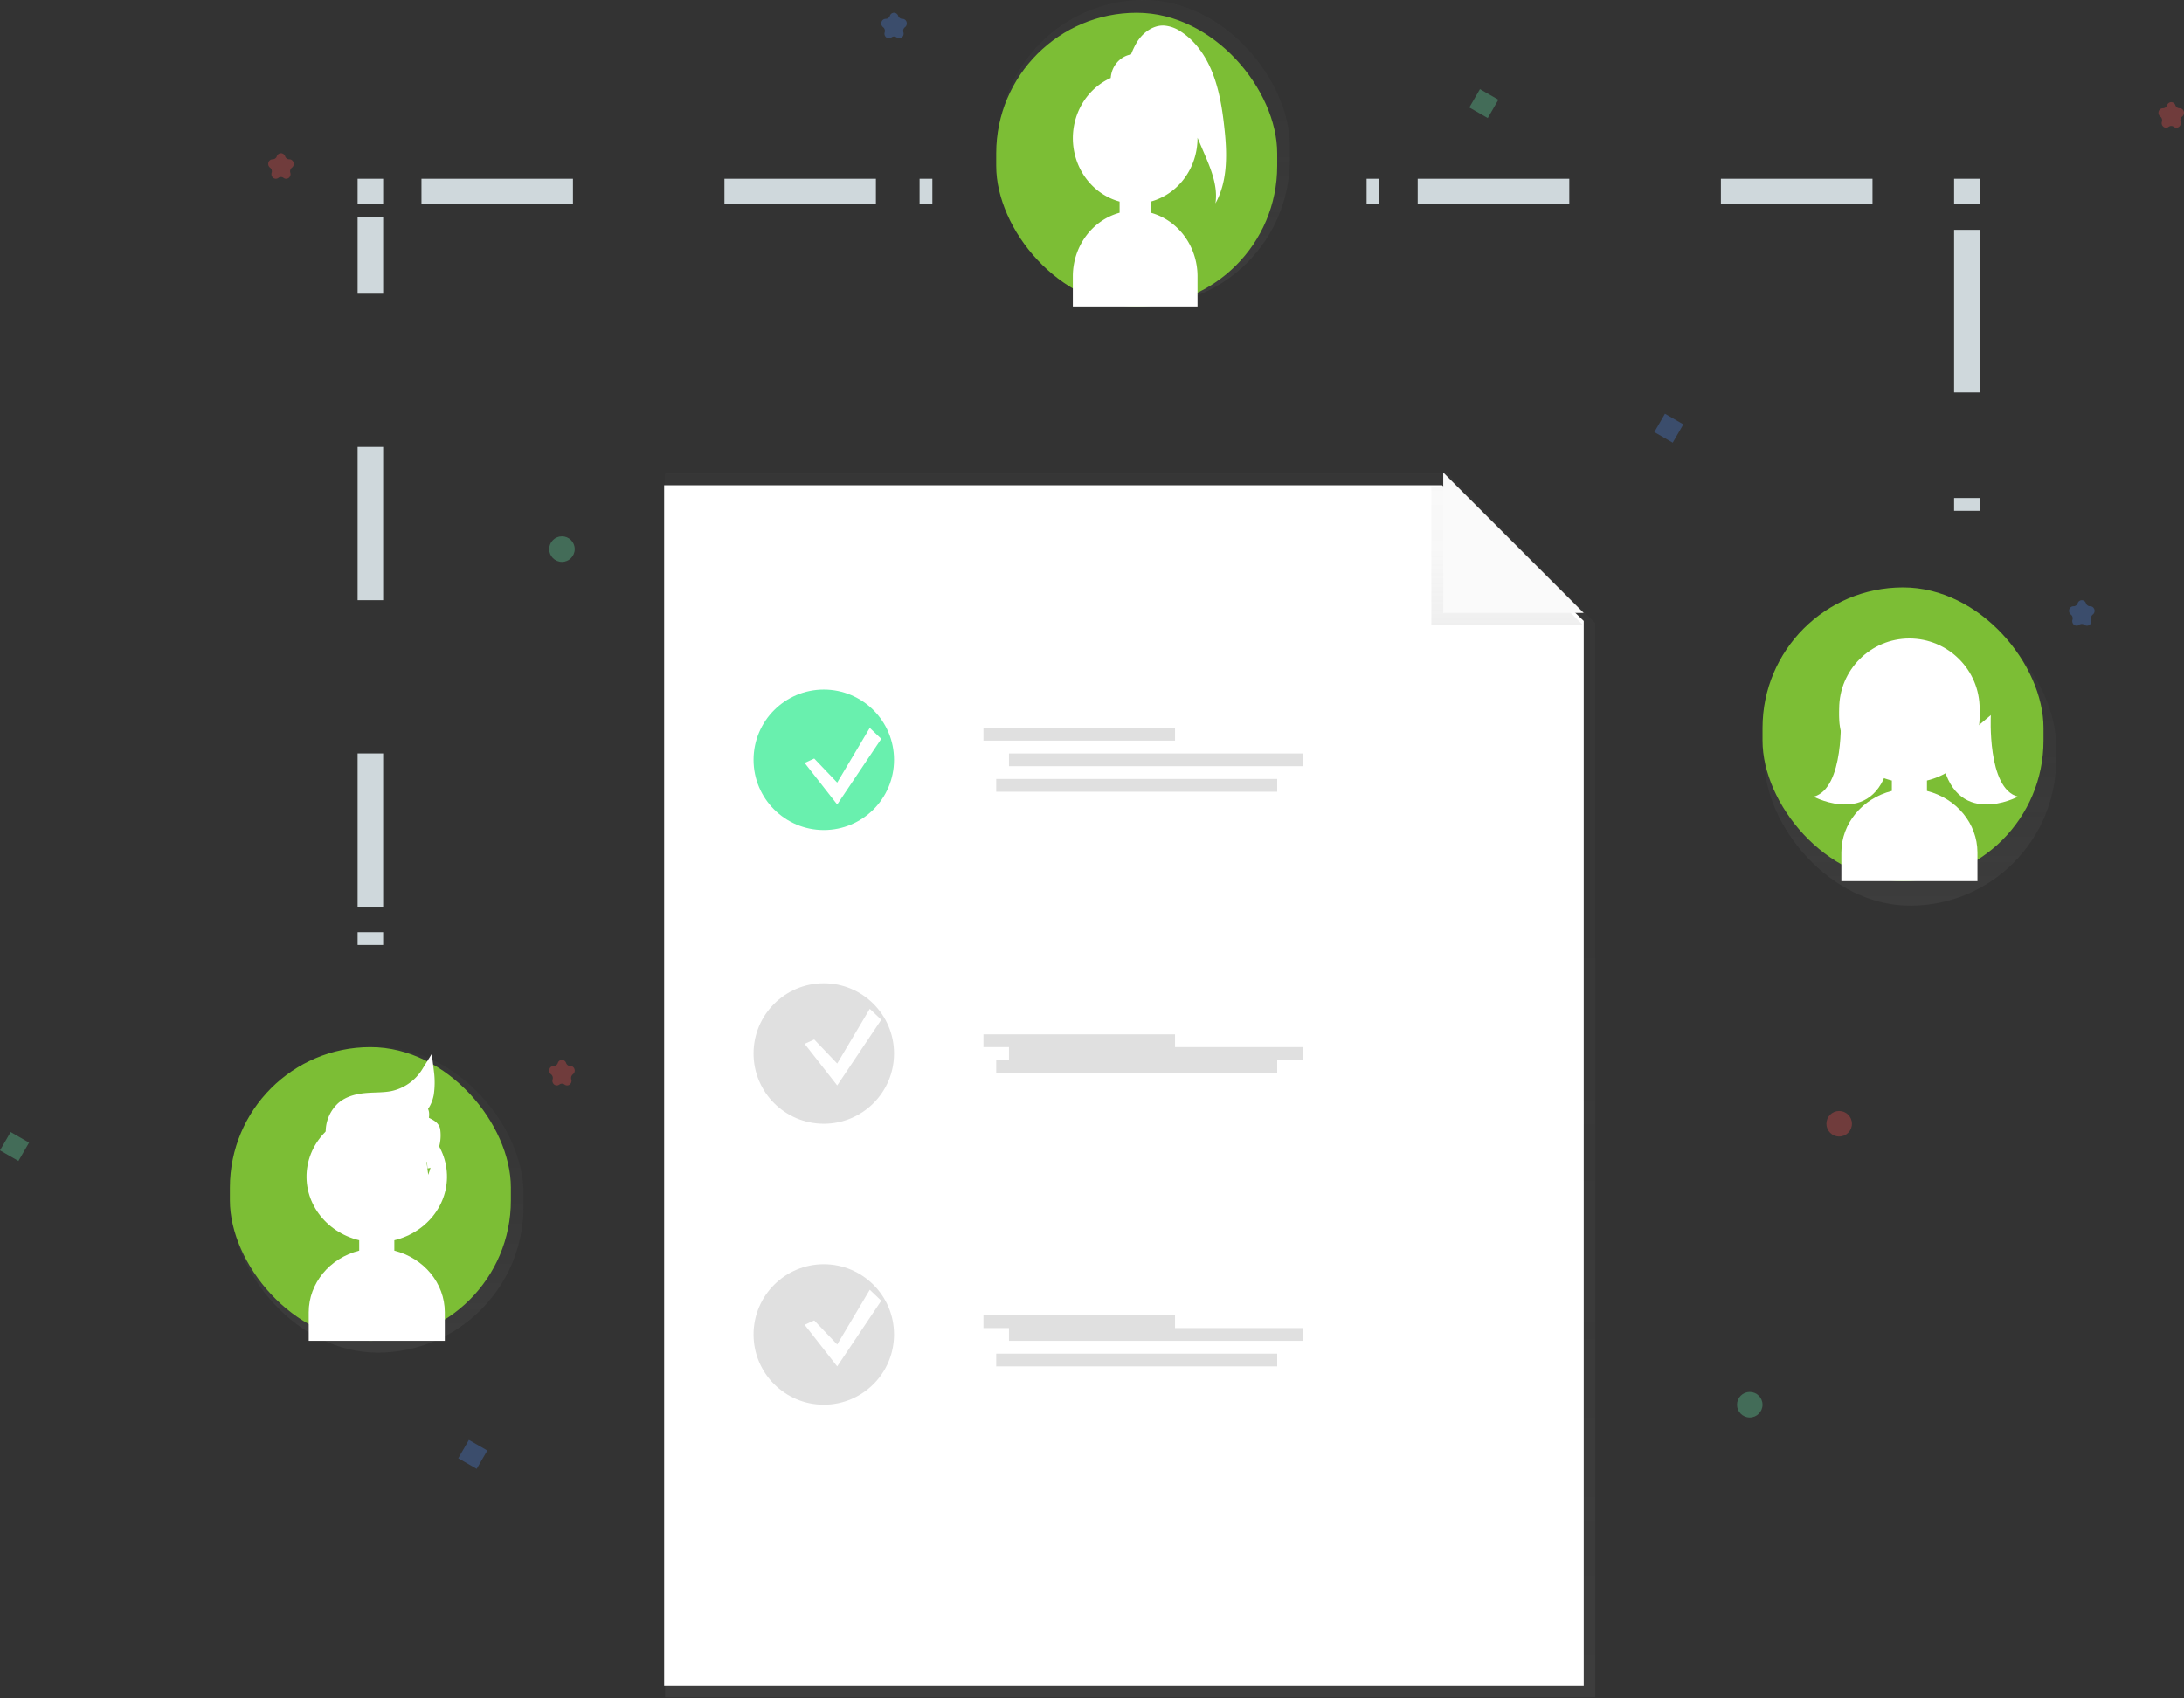 <svg xmlns="http://www.w3.org/2000/svg" width="171" height="133" viewBox="0 0 171 133">
    <rect x="0" y="0" width="171" height="133" fill="#333333" stroke="none"/>
    <defs>
        <linearGradient id="a" x1="50.001%" x2="50.001%" y1="100%" y2="0%">
            <stop offset="0%" stop-color="gray" stop-opacity=".25"/>
            <stop offset="54%" stop-color="gray" stop-opacity=".12"/>
            <stop offset="100%" stop-color="gray" stop-opacity=".1"/>
        </linearGradient>
        <linearGradient id="b" x1="50.014%" x2="50.014%" y1="100%" y2="0%">
            <stop offset="0%" stop-color="gray" stop-opacity=".25"/>
            <stop offset="54%" stop-color="gray" stop-opacity=".12"/>
            <stop offset="100%" stop-color="gray" stop-opacity=".1"/>
        </linearGradient>
        <linearGradient id="c" x1="50%" x2="50%" y1="100%" y2="0%">
            <stop offset="0%" stop-color="gray" stop-opacity=".25"/>
            <stop offset="54%" stop-color="gray" stop-opacity=".12"/>
            <stop offset="100%" stop-color="gray" stop-opacity=".1"/>
        </linearGradient>
    </defs>
    <g fill="none" fill-rule="evenodd">
        <path fill="url(#a)" d="M72.903 95.914H.069V.077h61.274l11.56 11.735z" opacity=".5" transform="translate(52 37)"/>
        <path fill="#FFF" d="M124 132H52V38h60.915L124 48.626z"/>
        <path fill="url(#b)" d="M.07 10.91V.08h.973L11.9 10.91z" opacity=".5" transform="translate(112 38)"/>
        <path fill="#FAFAFA" d="M113 48V37l11 11z"/>
        <circle cx="5.487" cy="5.495" r="5.42" fill="url(#c)" opacity=".5" transform="translate(59 54)"/>
        <circle cx="64.5" cy="59.5" r="5.5" fill="#69F0AE"/>
        <circle cx="5.487" cy="5.495" r="5.42" fill="url(#c)" opacity=".5" transform="translate(59 77)"/>
        <circle cx="64.5" cy="82.5" r="5.5" fill="#E0E0E0"/>
        <circle cx="5.487" cy="5.495" r="5.42" fill="url(#c)" opacity=".5" transform="translate(59 99)"/>
        <circle cx="64.5" cy="104.5" r="5.5" fill="#E0E0E0"/>
        <path fill="#E0E0E0" d="M77 57h15v1H77zM79 59h23v1H79zM78 61h22v1H78zM77 81h15v1H77zM79 82h23v1H79zM78 83h22v1H78zM77 103h15v1H77zM79 104h23v1H79zM78 106h22v1H78z"/>
        <path fill="#FFF" d="M63.75 59.4l1.8 1.886L68.1 57l.9.857L65.55 63 63 59.743zM63.75 81.4l1.8 1.886L68.1 79l.9.857L65.55 85 63 81.743zM63.75 103.4l1.8 1.886L68.1 101l.9.857L65.55 107 63 103.743z"/>
        <rect width="22.846" height="23.923" x=".142" fill="url(#c)" opacity=".5" rx="11.423" transform="translate(138 47)"/>
        <rect width="22" height="23" x="138" y="46" fill="#7CBE35" rx="11"/>
        <path fill="#FFF" d="M150.875 61.938v-.815c2.681-.648 4.43-3.059 4.08-5.628-.348-2.57-2.686-4.495-5.455-4.495-2.77 0-5.107 1.926-5.456 4.495-.349 2.57 1.4 4.98 4.081 5.628v.815c-2.326.588-3.945 2.558-3.953 4.812V69h10.656v-2.25c-.008-2.254-1.627-4.224-3.953-4.812z"/>
        <circle cx="149.5" cy="55.5" r="5.5" fill="#FFF"/>
        <path fill="#FFF" d="M155.877 56s-.31 5.759 2.123 6.387c0 0-5.027 2.672-6-3.142L155.877 56zM144.123 56s.31 5.759-2.123 6.387c0 0 5.027 2.672 6-3.142L144.123 56z"/>
        <rect width="22.846" height="23.923" x=".142" fill="url(#c)" opacity=".5" rx="11.423" transform="translate(78)"/>
        <rect width="22" height="23" x="78" y="1" fill="#7CBE35" rx="11"/>
        <path fill="#FFF" d="M95.843 9.82c-.157-1.392-.39-2.787-.898-4.089-.507-1.302-1.322-2.497-2.459-3.238a2.723 2.723 0 0 0-1.358-.492c-.888-.033-1.71.597-2.167 1.397-.155.277-.29.566-.404.864-.871.156-1.528.917-1.59 1.843-1.921.862-3.108 2.912-2.952 5.101.157 2.189 1.623 4.03 3.646 4.58v.874c-2.151.59-3.654 2.628-3.661 4.963V24h9.762v-2.379c-.007-2.335-1.51-4.372-3.661-4.963v-.872c2.155-.585 3.66-2.627 3.66-4.964v-.036l.55 1.283c.523 1.223 1.059 2.535.854 3.86 1.004-1.804.921-4.037.678-6.109z"/>
        <rect width="22.846" height="23.923" x=".142" fill="url(#c)" opacity=".5" rx="11.423" transform="translate(18 82)"/>
        <rect width="22" height="23" x="18" y="82" fill="#7CBE35" rx="11"/>
        <path fill="#FFF" stroke="#FFF" d="M26.388 90.351a3.745 3.745 0 0 1-.382-1.875 2.55 2.55 0 0 1 .792-1.702c.521-.463 1.228-.626 1.91-.684.682-.057 1.375-.022 2.047-.16a4.277 4.277 0 0 0 2.73-1.93 6.245 6.245 0 0 1-.014 1.641c-.101.539-.367 1.068-.815 1.361.543-.261.485.353.366.72.27.34.923.395.956.834.054.437.008.881-.137 1.296-.164.404.012 1.116-.407 1.148"/>
        <path fill="#FFF" d="M33 88s1.839.221.53 4M30.875 97.938v-.815c2.681-.648 4.43-3.059 4.08-5.628C34.608 88.925 32.27 87 29.5 87c-2.77 0-5.107 1.926-5.456 4.495-.349 2.57 1.4 4.98 4.081 5.628v.815c-2.326.588-3.945 2.558-3.953 4.812V105h10.656v-2.25c-.008-2.254-1.627-4.224-3.953-4.812z"/>
        <path stroke="#CFD8DC" stroke-width="2" d="M29 74v-1"/>
        <path stroke="#CFD8DC" stroke-dasharray="12" stroke-width="2" d="M29 71V17"/>
        <path stroke="#CFD8DC" stroke-width="2" d="M29 16v-1h1"/>
        <path stroke="#CFD8DC" stroke-dasharray="11.86" stroke-width="2" d="M33 15h38"/>
        <path stroke="#CFD8DC" stroke-width="2" d="M72 15h1M107 15h1"/>
        <path stroke="#CFD8DC" stroke-dasharray="11.87" stroke-width="2" d="M111 15h42"/>
        <path stroke="#CFD8DC" stroke-width="2" d="M153 15h1v1"/>
        <path stroke="#CFD8DC" stroke-dasharray="12.73" stroke-width="2" d="M154 18v20"/>
        <path stroke="#CFD8DC" stroke-width="2" d="M154 39v1"/>
        <path fill="#69F0AE" d="M.833 88.648l1.443.83-.833 1.437L0 90.085zM115.876 6.979l1.442.83-.832 1.437-1.443-.83z" opacity=".3"/>
        <path fill="#4D8AF0" d="M36.713 112.756l1.442.83-.833 1.438-1.442-.83zM130.36 32.398l1.441.83-.832 1.438-1.443-.83z" opacity=".3"/>
        <circle cx="137" cy="110" r="1" fill="#69F0AE" opacity=".3"/>
        <circle cx="44" cy="43" r="1" fill="#69F0AE" opacity=".3"/>
        <circle cx="144" cy="88" r="1" fill="#FF5252" opacity=".3"/>
        <path fill="#FF5252" d="M170.32 8.227a.345.345 0 0 0 .335.249c.15 0 .282.1.328.248a.37.37 0 0 1-.125.403.369.369 0 0 0-.126.402.37.37 0 0 1-.125.403.332.332 0 0 1-.405-.001.332.332 0 0 0-.404 0 .332.332 0 0 1-.405 0 .37.37 0 0 1-.125-.402.369.369 0 0 0-.126-.402.37.37 0 0 1-.125-.403.346.346 0 0 1 .328-.248.345.345 0 0 0 .335-.25A.344.344 0 0 1 170 8c.14 0 .267.09.32.227zM44.32 83.227a.345.345 0 0 0 .335.249c.15 0 .282.1.328.248a.37.37 0 0 1-.125.403.369.369 0 0 0-.126.402.37.37 0 0 1-.125.403.332.332 0 0 1-.405-.001.332.332 0 0 0-.404 0 .332.332 0 0 1-.405 0 .37.37 0 0 1-.125-.402.369.369 0 0 0-.126-.402.37.37 0 0 1-.125-.403.346.346 0 0 1 .328-.248.345.345 0 0 0 .335-.25A.344.344 0 0 1 44 83c.14 0 .267.09.32.227zM22.32 12.227a.345.345 0 0 0 .335.249c.15 0 .282.1.328.248a.37.37 0 0 1-.125.403.369.369 0 0 0-.126.402.37.37 0 0 1-.125.403.332.332 0 0 1-.405-.001.332.332 0 0 0-.404 0 .332.332 0 0 1-.405 0 .37.37 0 0 1-.125-.402.369.369 0 0 0-.126-.402.37.37 0 0 1-.125-.403.346.346 0 0 1 .328-.248.345.345 0 0 0 .335-.25A.344.344 0 0 1 22 12c.14 0 .267.09.32.227z" opacity=".3"/>
        <path fill="#4D8AF0" d="M70.32 1.227a.345.345 0 0 0 .335.249c.15 0 .282.1.328.248a.37.37 0 0 1-.125.403.369.369 0 0 0-.126.402.37.37 0 0 1-.125.403.332.332 0 0 1-.405-.001.332.332 0 0 0-.404 0 .332.332 0 0 1-.405 0 .37.37 0 0 1-.125-.402.369.369 0 0 0-.126-.402.37.37 0 0 1-.125-.403.346.346 0 0 1 .328-.248.345.345 0 0 0 .335-.25A.344.344 0 0 1 70 1c.14 0 .267.09.32.227zM163.32 47.227a.345.345 0 0 0 .335.249c.15 0 .282.1.328.248a.37.37 0 0 1-.125.403.369.369 0 0 0-.126.402.37.37 0 0 1-.125.403.332.332 0 0 1-.405-.001.332.332 0 0 0-.404 0 .332.332 0 0 1-.405 0 .37.37 0 0 1-.125-.402.369.369 0 0 0-.126-.402.37.37 0 0 1-.125-.403.346.346 0 0 1 .328-.248.345.345 0 0 0 .335-.25A.344.344 0 0 1 163 47c.14 0 .267.09.32.227z" opacity=".3"/>
    </g>
</svg>
